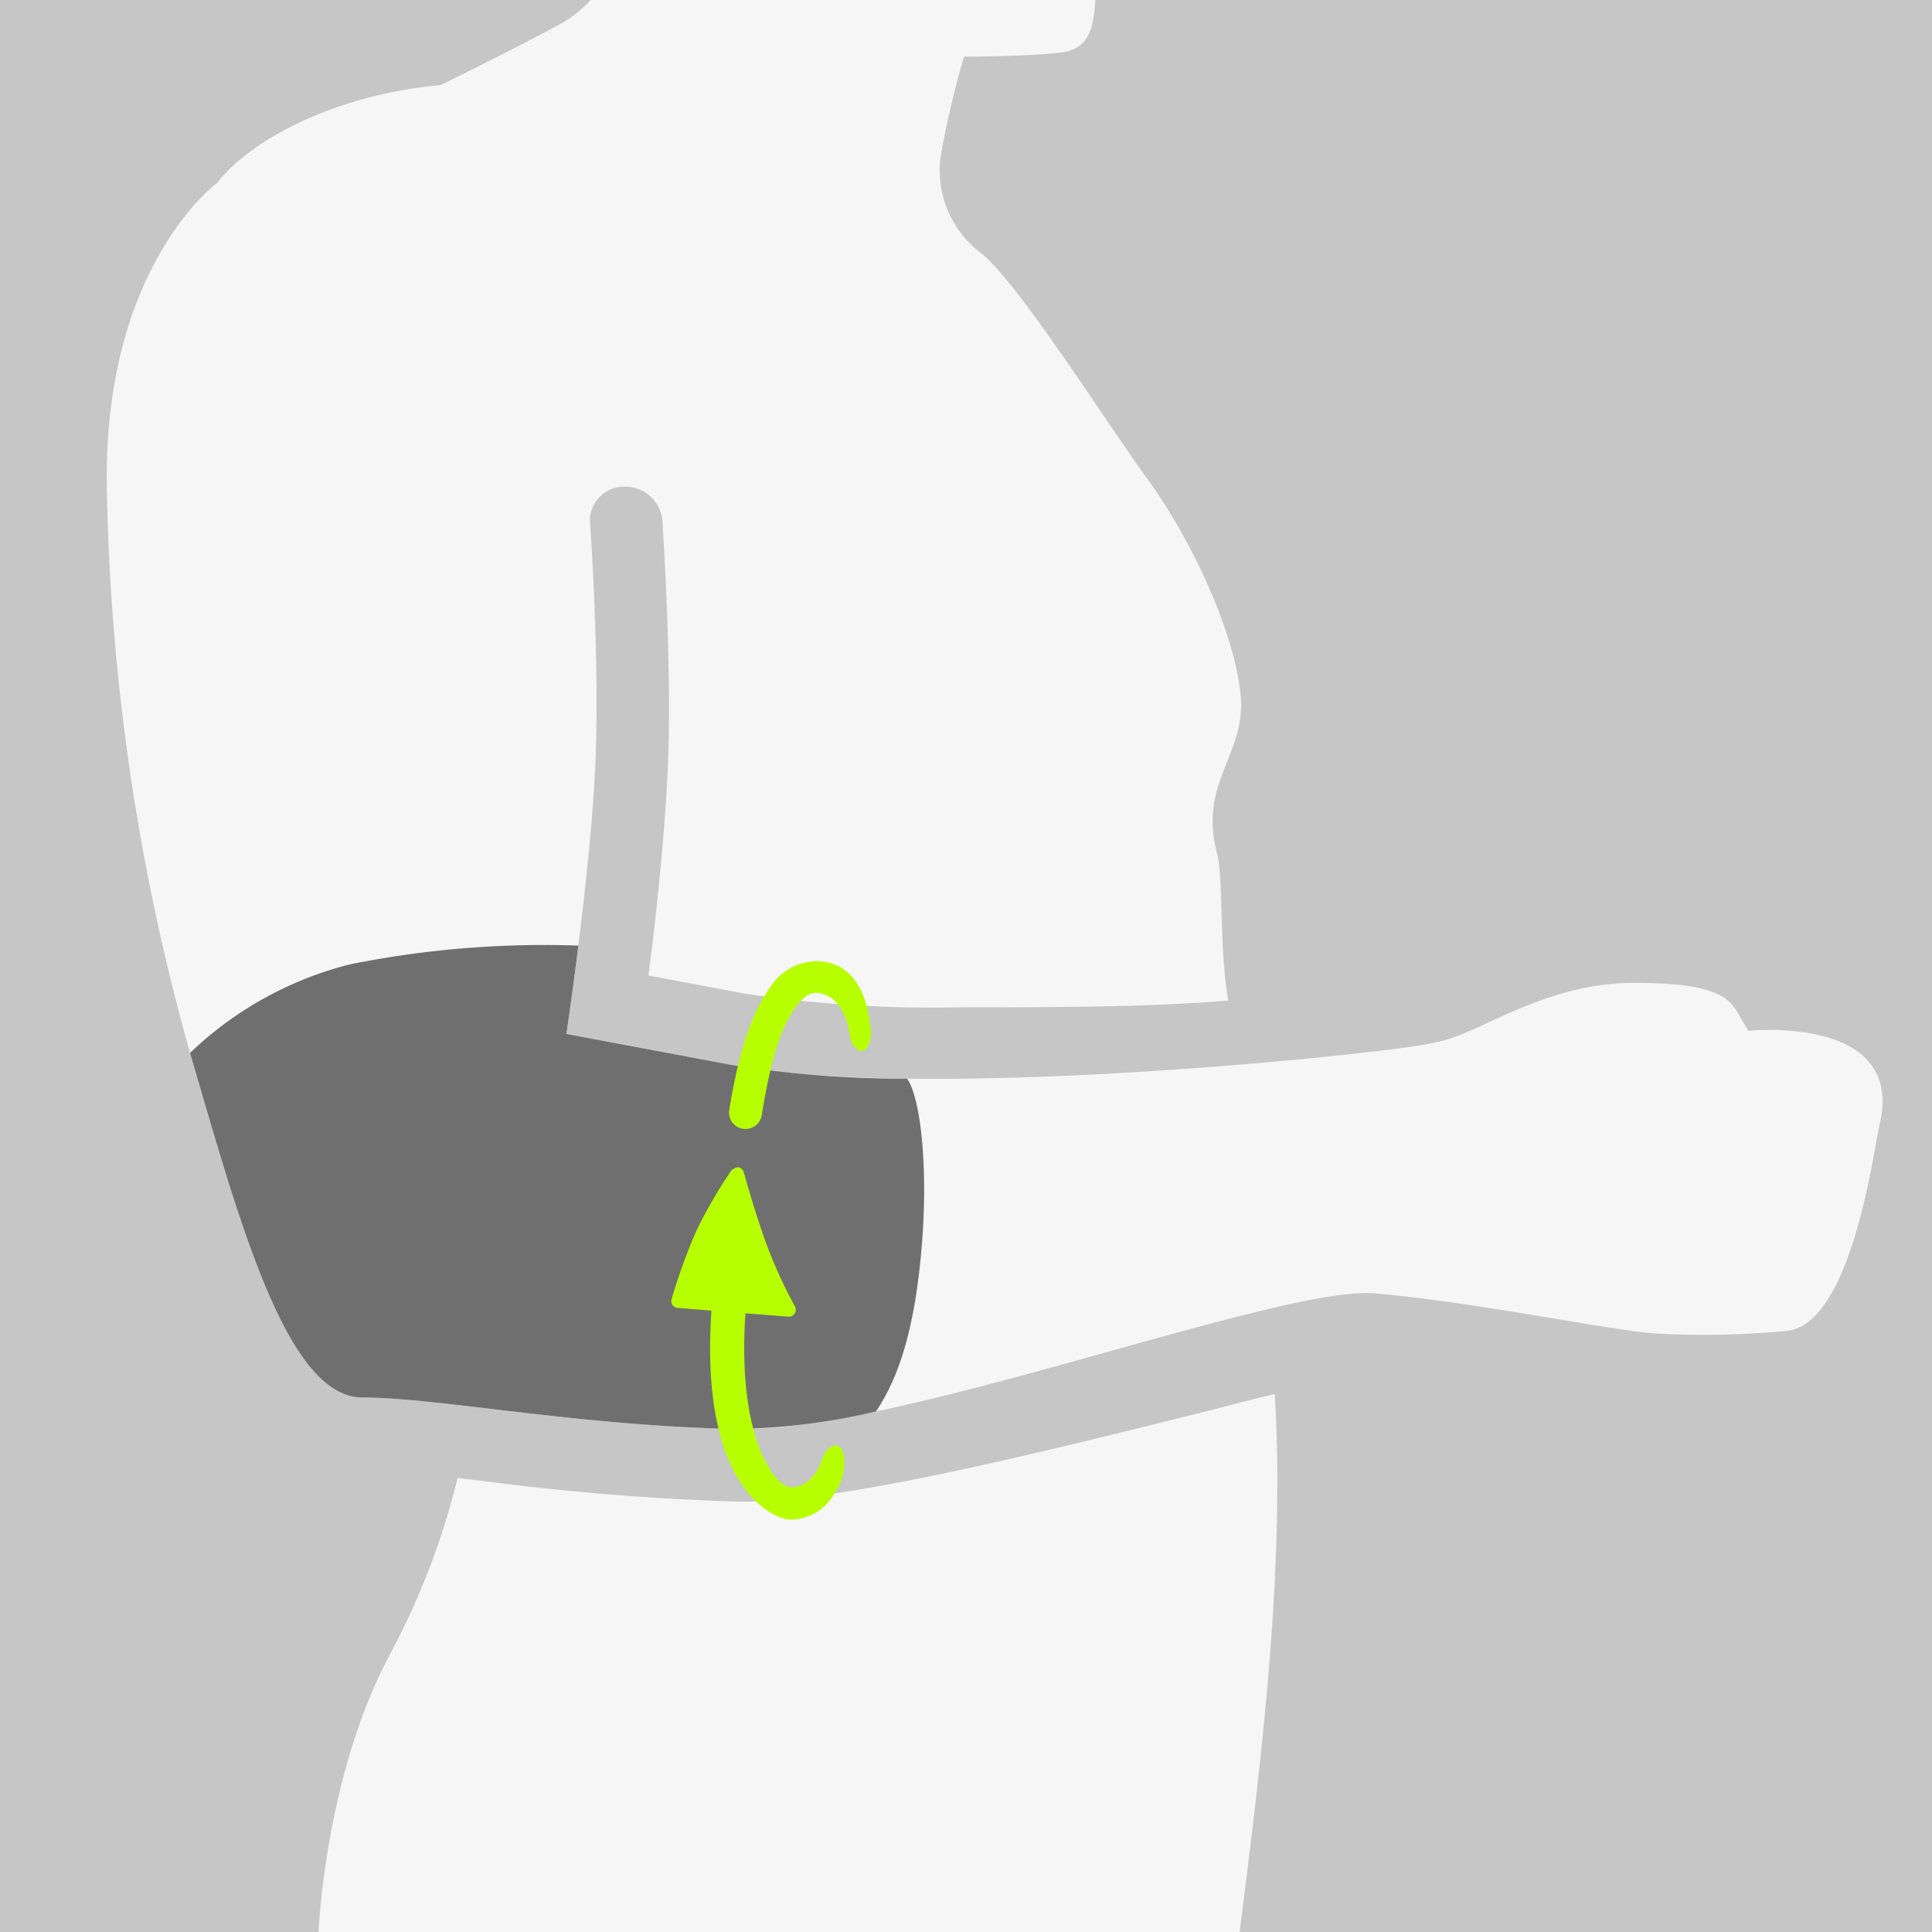 <svg xmlns="http://www.w3.org/2000/svg" xmlns:xlink="http://www.w3.org/1999/xlink" width="117.353" height="117.353" viewBox="0 0 117.353 117.353"><defs><style>.a{fill:none;}.b{fill:#c6c6c6;}.c{clip-path:url(#a);}.d{fill:#f6f6f6;}.e{fill:#6f6f6f;}.f{fill:#b7ff00;}</style><clipPath id="a"><rect class="a" width="117.353" height="117.353"/></clipPath></defs><title>Meetinstructies voor Sports Elbow Support</title><rect class="b" width="117.353" height="117.353"/><g class="c"><path class="d" d="M72.24,85.986c-9.877,2.449-21.073,5.225-27.121,5.225-.132,0-.262-.001-.389-.004a153.899,153.899,0,0,1-15.401-1.251c-.523-.062-1.034-.123-1.53-.181a46.206,46.206,0,0,1-4.079,10.656c-3.992,7.383-4.369,16.922-4.369,16.922h55.947c1.4-10.973,2.752-22.314,2.134-32.679-2.113.502-3.113.796-5.192,1.312m11.217-7.425c-5.816-.462-28.867,8.432-38.64,8.24s-18.206-1.916-22.805-1.916-7.474-10.732-10.349-20.505a134.962,134.962,0,0,1-5.174-34.852c-.203-13.38,6.707-18.424,6.707-18.424,2.089-2.693,7.283-5.366,13.557-5.934,0,0,3.164-1.518,7.213-3.67A7.803,7.803,0,0,0,35.889,0h30.647c-.132,1.428-.205,2.954-2.074,3.188-2.025.253-5.905.253-5.905.253a56.943,56.943,0,0,0-1.35,5.652,6.28,6.28,0,0,0,2.446,6.327c2.447,2.109,7.34,9.954,10.039,13.666s5.23,9.195,5.652,12.991-2.551,5.298-1.434,9.701c.44,1.735.119,5.608.699,8.991-4.467.39-9.893.419-16.438.419a76.63,76.63,0,0,1-12.925-.834l-5.863-1.1c.487-3.544,1.097-9.513,1.215-13.525.154-5.237-.208-11.635-.355-13.963a2.255,2.255,0,0,0-2.202-2.203,2.074,2.074,0,0,0-2.203,2.203s.547,7.317.355,13.833-1.79,17.205-1.79,17.205l10.031,1.881c10.03,1.881,29.927.111,34.944-.383,7.158-.706,7.852-1,7.852-1,2.532-.411,6.478-3.602,12.027-3.602,4.987,0,5.77.898,6.351,1.905l.581,1.008s9.58-1.002,7.978,5.695c-.328,1.372-1.681,12.188-5.657,12.534a52.706,52.706,0,0,1-7.85.161c-2.555-.131-11.387-1.98-17.203-2.442"/><path class="e" d="M55.916,76.498c.541-5.411,0-9.831-.812-10.968l-.005-.01a65.633,65.633,0,0,1-10.665-.834l-10.03-1.882s.34-2.276.725-5.367a59.605,59.605,0,0,0-13.879,1.141,21.685,21.685,0,0,0-9.706,5.379c.04.14.079.285.12.423,2.875,9.774,5.749,20.506,10.349,20.506s13.031,1.725,22.805,1.916a40.065,40.065,0,0,0,8.393-1.069c1.352-2.02,2.26-4.79,2.705-9.235"/><path class="f" d="M44.294,67.425a1,1,0,1,0,1.978.302c.541-3.364,1.152-5.271,2.007-6.487.421-.6.884-.958,1.341-.932.488.03,1.662.343,2.01,2.623a1.236,1.236,0,0,0,.44.813.447.447,0,0,0,.349.089.425.425,0,0,0,.25-.187,1.908,1.908,0,0,0,.198-1.31c-.184-1.729-.877-3.818-3.134-3.952a3.406,3.406,0,0,0-3.013,1.68c-1.166,1.659-1.887,4.063-2.426,7.361"/><path class="f" d="M47.983,90.326c.875.06,1.601-.612,1.978-1.747a1.482,1.482,0,0,1,.192-.378c.171-.243.444-.473.7-.389a.612.612,0,0,1,.369.431,3.103,3.103,0,0,1-.517,2.425,3.036,3.036,0,0,1-2.858,1.626c-.554-.038-5.395-1.489-4.632-12.685l-2.056-.165a.417.417,0,0,1-.312-.178.402.402,0,0,1-.055-.345,34.847,34.847,0,0,1,1.491-4.126,27.79,27.79,0,0,1,2.154-3.714s.25-.203.41-.176a.412.412,0,0,1,.331.3c.321,1.146.821,2.833,1.381,4.371a28.859,28.859,0,0,0,1.737,3.799.423.423,0,0,1-.4.603l-2.617-.206c-.519,7.697,1.835,10.494,2.704,10.554"/></g></svg>